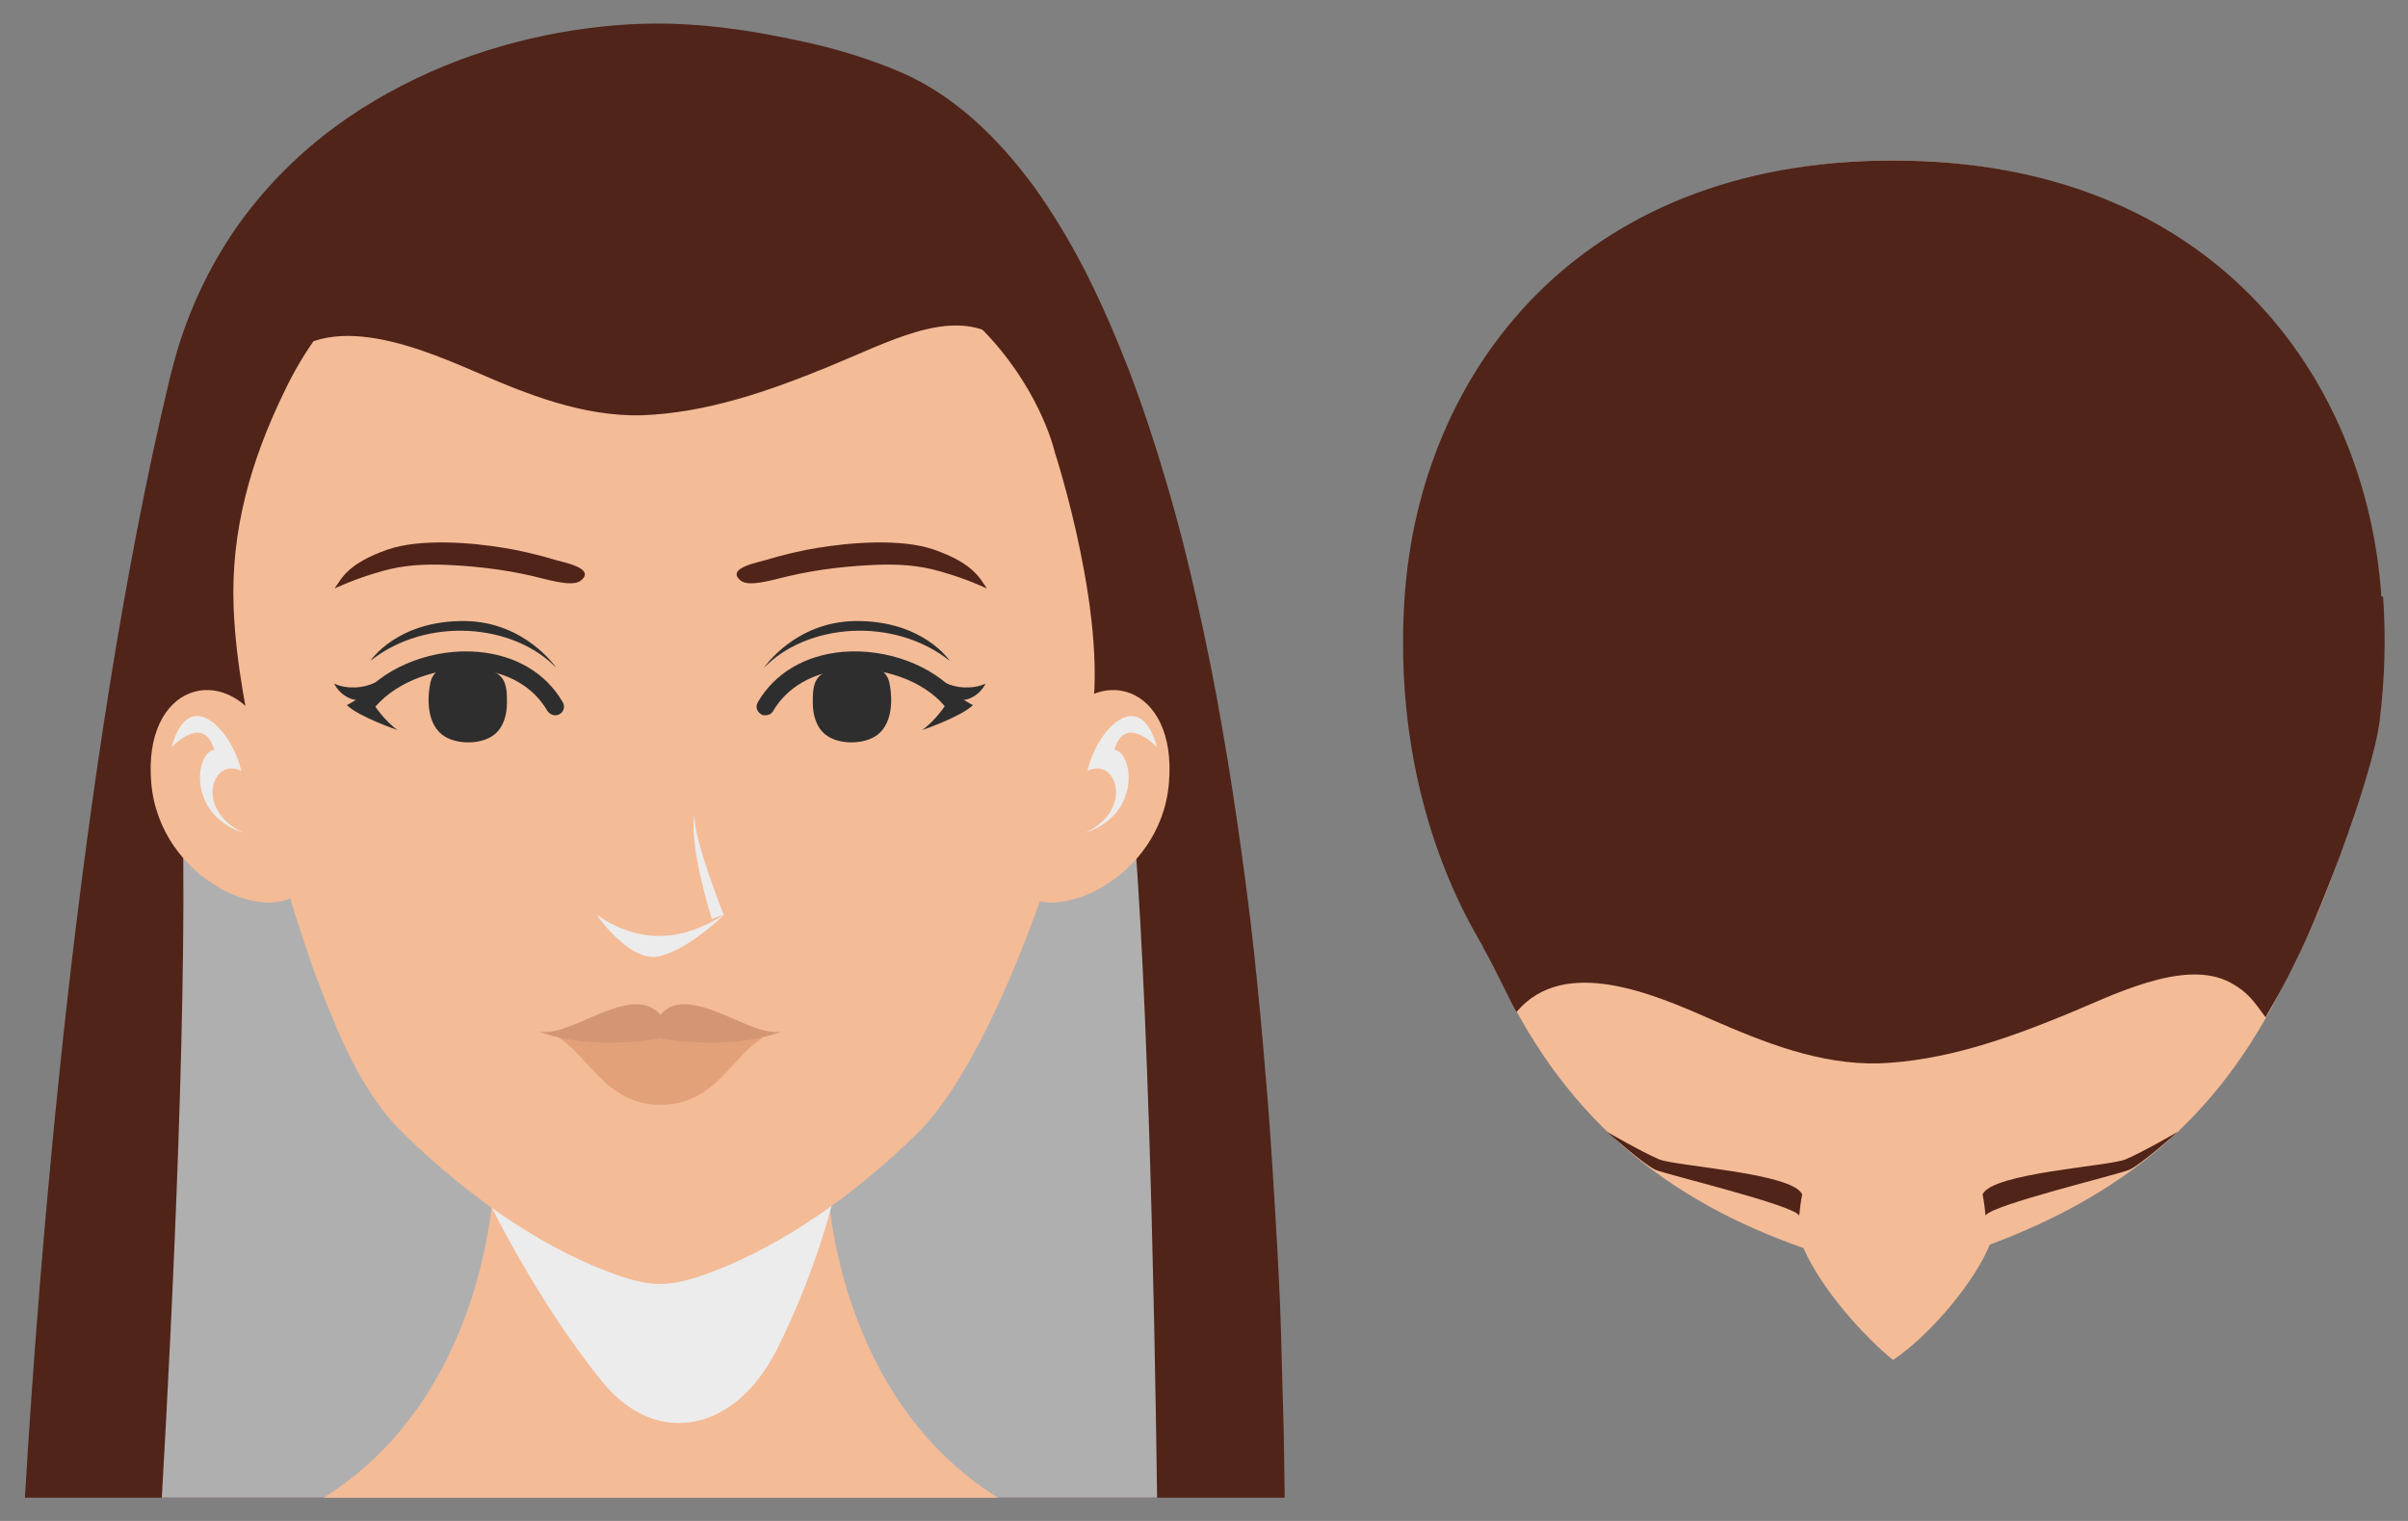 <?xml version="1.0" encoding="UTF-8"?>
<svg id="Layer_1" xmlns="http://www.w3.org/2000/svg" version="1.1" viewBox="0 0 570 360">
  <rect x="0" y="0" width="570" height="360" fill="#808080" stroke="none"/>
  <!-- Generator: Adobe Illustrator 29.5.1, SVG Export Plug-In . SVG Version: 2.1.0 Build 141)  -->
  <defs>
    <style>
      .st0 {
        fill: #502419;
      }

      .st1 {
        isolation: isolate;
      }

      .st2 {
        fill: #f4bb97;
      }

      .st3 {
        mix-blend-mode: multiply;
      }

      .st4 {
        fill: #2e2e2e;
      }

      .st5 {
        fill: #e3a17a;
      }

      .st6 {
        fill: #d49672;
      }

      .st7 {
        fill: #afafaf;
      }

      .st8 {
        fill: #ececec;
      }
    </style>
  </defs>
  <g class="st1">
    <g>
      <path class="st0" d="M304.1,354.5s-.2-16.6-.3-18c-.2-7.3-.4-14.6-.6-22s-.7-16.7-1.2-25.1-1.1-18.4-1.8-27.5c-.8-9.7-1.6-19.5-2.6-29.2-1-10.1-2.2-20.1-3.6-30.1-1.4-10.1-2.9-20.2-4.7-30.3-1.7-10-3.7-19.9-5.9-29.7-2.1-9.5-4.5-19-7.3-28.4-2.6-8.9-5.5-17.7-8.8-26.4-3.1-8-6.5-15.9-10.4-23.6-3.6-7-7.6-13.7-12.2-20.1-4.2-5.7-8.9-11.1-14.2-15.8-5-4.4-10.5-8.2-16.6-10.9-6.9-3.1-15.7-5.8-23.1-7.4-10.9-2.4-21.1-4.1-32.4-4.4-8.7-.2-17.3.6-25.9,2.1-9.3,1.7-18.5,4.3-27.3,7.9-9.2,3.8-18,8.6-26,14.5-8.4,6.2-15.8,13.6-22,22-6.7,9.2-11.8,19.6-15.1,30.4-.7,2.3-1.3,4.6-1.9,7C18.3,180.8,9.1,300,5.9,354.5h298.2Z"/>
      <g class="st3">
        <path class="st7" d="M38.2,354.5h235.7c-.6-46.4-2.4-135.4-6.9-173.4,0,0-97.8,8.6-224,4.3,1.7,45-2.2,125.8-4.7,169.1h0Z"/>
      </g>
      <g>
        <path class="st2" d="M62.5,172.5c-9.5-16.1-28.7-10.5-26.7,12.8s28.6,34.3,35.7,25.1,0-35,0-35l-9-2.9h0Z"/>
        <path class="st2" d="M250,172.5c9.5-16.1,28.7-10.5,26.7,12.8-1.9,23.3-28.6,34.3-35.7,25.1-7.1-9.2,0-35,0-35l9-2.9h0Z"/>
      </g>
      <path class="st2" d="M76.6,354.5h159.6c-37.7-23.6-41-71.4-40.4-80.5l-39.4,15.8-39.4-15.8c.5,9.1-2.7,56.9-40.4,80.5h0Z"/>
      <g class="st3">
        <path class="st8" d="M115.1,283.2s11.7,24.5,27.5,43.9c12.7,15.6,31.4,12,41.3-7.7,9.7-19.3,13.5-36.2,13.5-36.2h-82.3Z"/>
      </g>
      <path class="st2" d="M164.2,53.1c-.5-.5-3.8,0-4.5,0-1.6,0-3.2,0-4.8,0-3.3,0-6.5-.2-9.8-.2-6.7,0-13.4,0-20,.5-13.7,1.2-27.1,5.1-38.1,13.7-8.7,6.8-15.1,15.9-19.8,25.8-7.8,16.1-12.6,32.7-11.9,50.8.5,13.4,3.3,26.5,6,39.6s6.1,25.9,10.3,38.5,2.9,8.3,4.4,12.4c4.6,11.9,10.1,24.9,19.4,34,17.5,17.1,35.3,28.2,50.7,33.6,8.1,2.8,12.3,2.8,20.4,0,15.4-5.4,33.3-16.5,50.7-33.6,15.6-15.2,32.7-59.3,40.7-95.6,5.3-24.2-8.2-65.5-8.2-65.5,0,0-11.9-53.9-85.5-53.9h.1-.1Z"/>
      <g>
        <g class="st3">
          <path class="st8" d="M141.2,216.5c10.6,7.3,20.6,6.1,30.2,0,0,0-7.9,7.9-15.1,9.8-7.1,1.9-15.1-9.8-15.1-9.8h0Z"/>
        </g>
        <g class="st3">
          <path class="st8" d="M171.3,216.5s-7.1-17.7-7-23.9c-1.1,8.5,4.2,24.9,4.2,24.9l2.8-1Z"/>
        </g>
      </g>
      <g>
        <path class="st5" d="M156.4,261.5c12.9-.1,16.6-11.2,24.3-16l-9.8-.2-9.4-2.2-5.1,1.2-5.1-1.2-9.4,2.2-9.8.2c7.6,4.8,11.3,15.9,24.3,16h.2-.2Z"/>
        <path class="st6" d="M185.1,244.1c-7.2,1.9-22-11.9-28.8-3.9-6.8-8-21.6,5.9-28.8,3.9,11.7,4.6,27.4,2,28.8,1.7,1.4.3,17.1,2.9,28.8-1.7Z"/>
      </g>
      <g class="st3">
        <path class="st8" d="M273.9,176.9c-4.1-15.1-14.4-4-16.5,5.6,6.7-3.6,11.4,9.2-.7,14.7,13.7-4.4,11.5-19.2,7.1-19.7,2.5-8.8,10.1-.6,10.1-.6Z"/>
      </g>
      <g class="st3">
        <path class="st8" d="M40.6,176.9c4.1-15.1,14.4-4,16.5,5.6-6.7-3.6-11.4,9.2.7,14.7-13.7-4.4-11.5-19.2-7.1-19.7-2.5-8.8-10.1-.6-10.1-.6Z"/>
      </g>
    </g>
    <g>
      <path class="st2" d="M561.2,141.2c-3.5-52.3-39.4-103.2-113.1-103.2s-109.6,50.9-113.1,103.2c-3.5,52.3,18.2,85.6,20.7,91.8,15.7,32.5,39.4,51.3,71.2,62.4,4.2,9.7,14.3,20.9,21.2,26.5,8.7-5.8,19.3-18.4,22.9-27.3,30.3-11.3,53.8-29.1,69.5-61.6,2.5-6.1,24.2-39.5,20.7-91.8Z"/>
      <path class="st0" d="M426.6,282.7c-2.3-5.1-29.7-6.6-33.9-8.3-4.2-1.8-12.3-6.5-12.3-6.5,0,0,8.6,7.7,11.5,9,2.9,1.2,32.6,8.3,34,10.8.3-3.2.7-5,.7-5h0Z"/>
      <path class="st0" d="M469.3,282.7c2.3-5.1,29.7-6.6,33.9-8.3,4.2-1.8,12.3-6.5,12.3-6.5,0,0-8.6,7.7-11.5,9-2.9,1.2-32.6,8.3-34,10.8-.3-3.2-.7-5-.7-5Z"/>
    </g>
    <g>
      <g>
        <path class="st0" d="M79.2,139.3c1.8-2.7,3.4-6,12.5-9.2,7.7-2.7,20-1.7,27.7-.4,3.3.5,8.4,1.7,12.3,2.9,1.6.5,9.4,1.9,5.8,4.8-1.5,1.2-4.7.6-8.8-.4-6.9-1.8-14.1-2.9-23-3.3-5.1-.2-10.1,0-15.3,1.5-6.5,1.8-11.2,4.1-11.2,4.1h0Z"/>
        <path class="st0" d="M233.6,139.3c-1.8-2.7-3.4-6-12.5-9.2-7.7-2.7-20-1.7-27.7-.4-3.3.5-8.4,1.7-12.3,2.9-1.6.5-9.4,1.9-5.8,4.8,1.5,1.2,4.7.6,8.8-.4,6.9-1.8,14.1-2.9,23-3.3,5.1-.2,10.1,0,15.3,1.5,6.5,1.8,11.2,4.1,11.2,4.1h0Z"/>
      </g>
      <g>
        <g>
          <path class="st4" d="M194.5,159.6c-2.2,1.5-2.1,4.5-2.1,6.9s.7,5.5,2.9,7.3c2.8,2.3,7.8,2.4,10.9,1,4.7-2,5.4-8.1,4.3-13.3-.8-3.7-5.2-4.5-8.3-4.1-3.3.5-5.4.6-7.6,2.1h0Z"/>
          <path class="st4" d="M181.1,169.3c-.4,0-.7,0-1-.3-1-.6-1.3-1.8-.7-2.8,4-6.9,11.2-11.1,20-11.9,10.3-.9,21.3,3.1,27.3,10.1.7.9.6,2.2-.2,2.9-.9.7-2.2.6-2.9-.2-5.1-6-14.7-9.4-23.8-8.6-7.5.7-13.5,4.2-16.8,9.8-.4.7-1.1,1-1.8,1h-.1Z"/>
          <path class="st4" d="M224.8,156.4c-13.4-10.6-33.9-8.8-44,1.7,0,0,7.3-10.9,21.6-11.1,16.1-.2,22.4,9.4,22.4,9.4h0Z"/>
          <g>
            <path class="st4" d="M225.6,165.4c2.8,1.1,6.2-.6,7.7-3.6,0,0-1.5.8-3.8.9-3.4.2-6.1-.9-9.4-3.2l5.5,5.9h0Z"/>
            <path class="st4" d="M223.8,166.9s-2.3,3.6-5.5,5.9c0,0,9.1-3.1,12-5.9,0,0-3.6-1.8-5.5-3.9-1.9-2.2-.9,3.9-.9,3.9h-.1Z"/>
          </g>
        </g>
        <g>
          <path class="st4" d="M117.9,159.6c2.2,1.5,2.1,4.5,2.1,6.9s-.7,5.5-2.9,7.3c-2.8,2.3-7.8,2.4-10.9,1-4.7-2-5.4-8.1-4.3-13.3.8-3.7,5.2-4.5,8.3-4.1,3.3.5,5.4.6,7.6,2.1h.1Z"/>
          <path class="st4" d="M131.4,169.3c-.7,0-1.4-.4-1.8-1-3.3-5.7-9.3-9.2-16.8-9.8-9.1-.8-18.6,2.7-23.8,8.6-.7.9-2,1-2.9.2-.9-.7-1-2-.2-2.9,6-6.9,16.9-11,27.3-10.1,8.9.8,16,5,20,11.9.6,1,.3,2.2-.7,2.8-.3.2-.7.3-1,.3h0Z"/>
          <path class="st4" d="M87.7,156.4c13.4-10.6,33.9-8.8,44,1.7,0,0-7.3-10.9-21.6-11.1-16.1-.2-22.4,9.4-22.4,9.4h0Z"/>
          <g>
            <path class="st4" d="M86.8,165.4c-2.8,1.1-6.2-.6-7.7-3.6,0,0,1.5.8,3.8.9,3.4.2,6.1-.9,9.4-3.2l-5.5,5.9h0Z"/>
            <path class="st4" d="M88.6,166.9s2.3,3.6,5.5,5.9c0,0-9.1-3.1-12-5.9,0,0,3.6-1.8,5.5-3.9,1.9-2.2.9,3.9.9,3.9h0Z"/>
          </g>
        </g>
      </g>
    </g>
  </g>
  <path class="st0" d="M254.5,70.7c-3-5.9-6.3-11.6-9.8-17.2-.8-1.3-1.6-2.5-2.4-3.7-1.5.2-3.1,0-4.6-.3-15.2-4.2-30.2-3.9-46.2-4.8-5.1-.3-9.7-2.7-12.2-6.7l-106.9,3.1c-1.3,4.5-4,9-6,13.1-3,6.3-6.2,12.6-9.4,18.8-2.8,5.4-5.8,10.9-8.6,16.3.9.9,1.6,1.6,1.9,2,1.6,2.1,3.6,4.9,5.8,6.3,4.1,2.5,5.3-3.7,6.8-6.7,10.1-19.5,34.5-9.4,49.4-3,12.6,5.5,25.6,10.7,39.6,10.4,15.5-.6,30-5.7,44.2-11.5s28.1-13.6,39.1-7.6c5.8,3.2,8.8,9.8,13.5,14.5,2.7-2.3,5.5-5,7.5-8,.7-1,3-3.4,5.8-6.9-1.2-2.6-6.4-5.6-7.7-8.2h0Z"/>
  <path class="st0" d="M563.9,141.2h-.2c-3.6-52.3-40.3-103.2-115.6-103.2s-112,50.9-115.6,103.2c-3.6,52.3,19.3,83.4,20,85.3,1.4-3.3,185.8,0,190.1,2.4,4.7-7.8,19-44.4,20.7-58.4,1.2-9.7,1.5-19.6.8-29.3h0Z"/>
  <path class="st0" d="M537.5,206.8c-.8-1.3-1.6-2.5-2.4-3.7-1.5.2-3.1,0-4.6-.3-15.2-4.2-30.2-3.9-46.2-4.8-5.1-.3-9.7-2.7-12.2-6.7l-106.9,3.1c-1.3,4.5-4,9-6,13.1-2.7,5.6-5.3,11-8.2,16.6,3.4,6,6.7,13.5,8,15.4,11.3-13.4,32.5-4.2,46.1,1.8,12.6,5.5,25.6,10.7,39.6,10.4,15.5-.6,30-5.7,44.2-11.5,10.4-4.2,28.1-13.6,39.1-7.6,4.1,2.2,5.5,4.4,8.3,8.2.1-.5,7.3-12,9-18.4.3-1.1-1.6-3-1.1-4-2.2-3.9-4.4-7.8-6.8-11.5Z"/>
</svg>